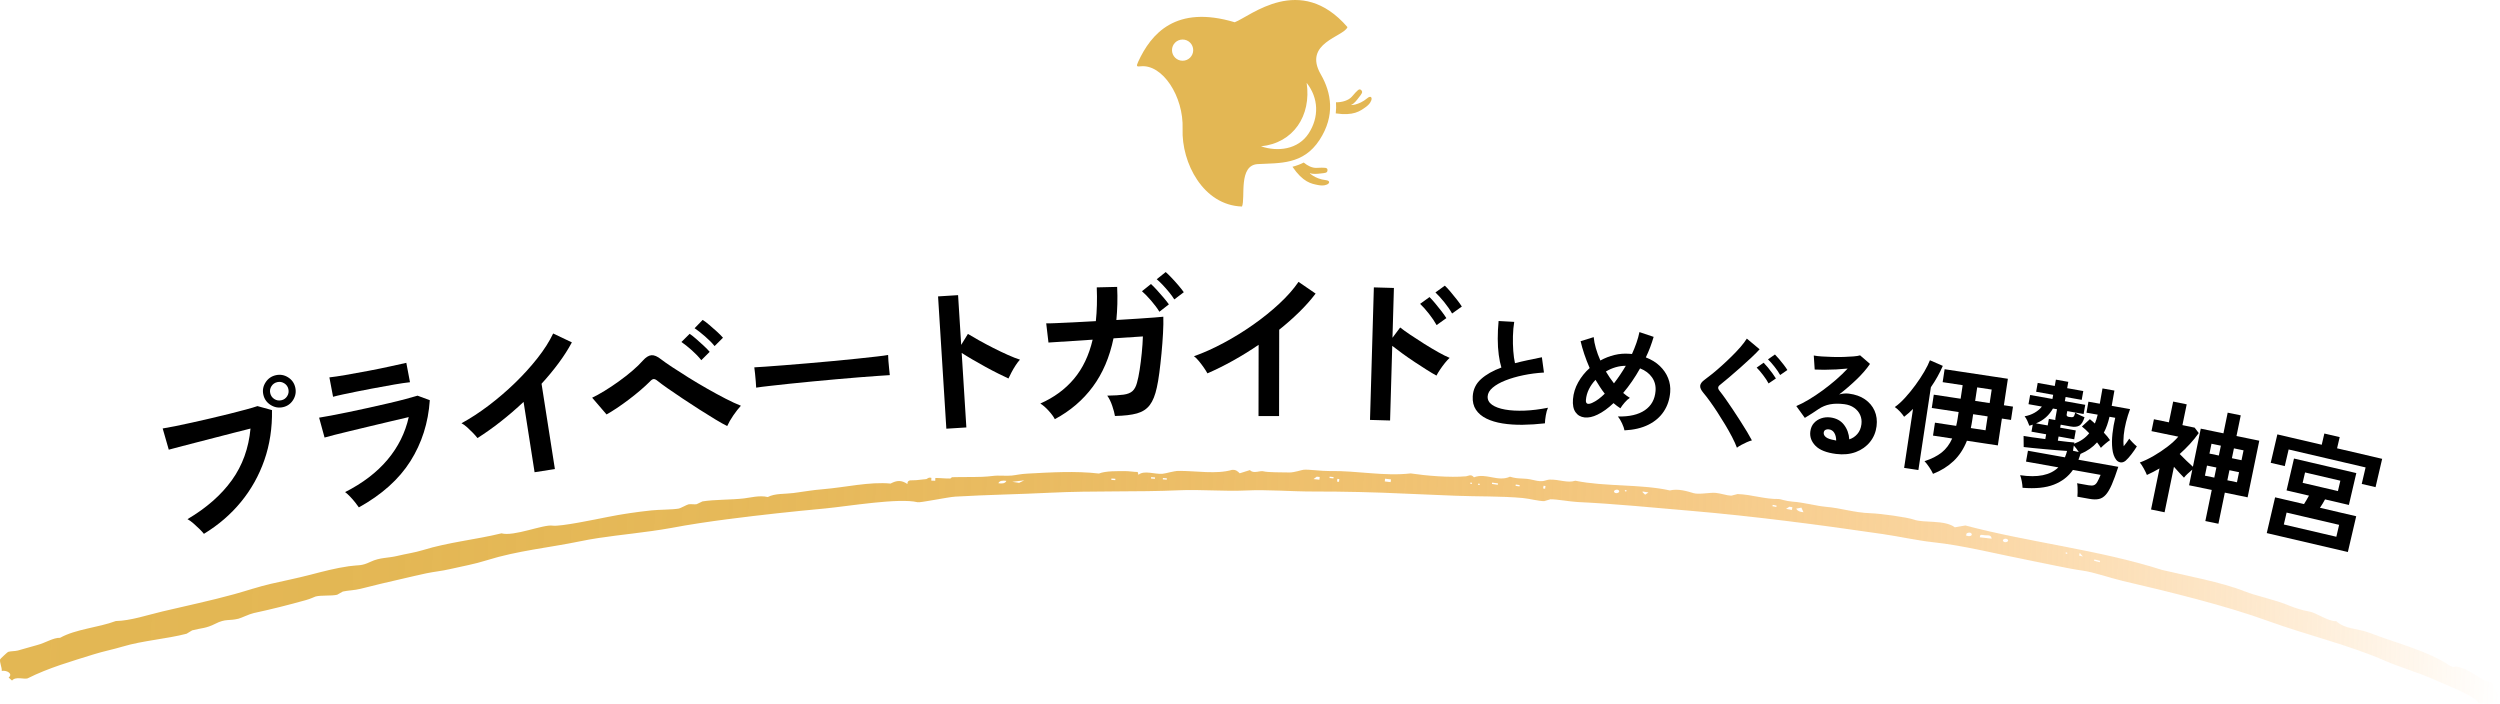 <?xml version="1.0" encoding="UTF-8"?>
<svg id="_レイヤー_2" data-name="レイヤー 2" xmlns="http://www.w3.org/2000/svg" xmlns:xlink="http://www.w3.org/1999/xlink" viewBox="0 0 288.793 81.366">
  <defs>
    <style>
      .cls-1 {
        fill: #e3b754;
      }

      .cls-2 {
        fill: url(#_名称未設定グラデーション_18);
      }
    </style>
    <linearGradient id="_名称未設定グラデーション_18" data-name="名称未設定グラデーション 18" x1="27.071" y1="69.702" x2="280.6" y2="69.702" gradientTransform="translate(-27.799 -8.687) rotate(2.831) scale(1.139 1) skewX(.678)" gradientUnits="userSpaceOnUse">
      <stop offset="0" stop-color="#e3b754"/>
      <stop offset=".153" stop-color="#e3b652" stop-opacity=".985"/>
      <stop offset=".288" stop-color="#e4b44e" stop-opacity=".937"/>
      <stop offset=".417" stop-color="#e6b048" stop-opacity=".857"/>
      <stop offset=".541" stop-color="#eaac3e" stop-opacity=".745"/>
      <stop offset=".662" stop-color="#eea532" stop-opacity=".601"/>
      <stop offset=".781" stop-color="#f39e23" stop-opacity=".423"/>
      <stop offset=".896" stop-color="#f89512" stop-opacity=".217"/>
      <stop offset="1" stop-color="#ff8c00" stop-opacity="0"/>
    </linearGradient>
  </defs>
  <g id="_レイヤー_1-2" data-name="レイヤー 1">
    <g>
      <path class="cls-2" d="M.202,77.501c.039-.396-.272-.989-.187-1.34.012-.051.851-.832.919-.855.283-.097.794-.072,1.131-.16.646-.168,1.403-.416,2.22-.629.986-.256,1.873-.869,2.654-.838,1.83-1.019,4.408-1.177,6.436-1.937,1.72-.038,3.637-.694,5.39-1.109,2.84-.673,5.596-1.247,8.288-1.992,1.393-.385,2.826-.874,4.247-1.201,1.53-.353,3.011-.646,4.497-1.032,1.535-.399,2.961-.778,4.504-.999,1.206-.172,1.393.011,2.483-.503,1.143-.538,1.959-.407,3.158-.698.925-.225,1.959-.367,2.934-.668,2.915-.902,6.148-1.212,9.051-1.93,1.427.398,4.854-1.061,5.91-.889.873.136,5.092-.751,6.37-1.004,1.607-.324,3.331-.573,5.012-.754.925-.1,2.363-.075,3.195-.213.19-.032.947-.461,1.138-.493.267-.044.646.032.914-.011.078-.013.606-.313.684-.325,1.426-.229,3.286-.169,4.797-.346.727-.086,1.799-.382,2.742-.159.818-.435,1.989-.336,2.974-.463,1.207-.155,2.072-.332,3.433-.443,2.488-.203,5.383-.887,7.784-.648.734-.399,1.266-.407,1.941.052-.023-.593.555-.383,1.044-.447.388-.051.691-.081,1.148-.124.091-.008.213-.24.577-.141-.004.106-.008.212-.012.318.152.005.304.01.457.015.004-.106.008-.212.012-.318.559-.007,1.161.077,1.713.06.083-.002.151-.148.235-.151,1.515-.055,3.154.049,4.58-.134.914-.117,1.561.02,2.29-.054.607-.062.926-.179,1.842-.228,2.603-.139,5.544-.324,8.238-.007.817-.319,2.107-.271,2.996-.28.473-.005.999.095,1.481.103.03.108.06.217.09.326.633-.562,1.861-.051,2.756-.117.363-.027,1.333-.332,1.86-.336,2.048-.016,4.361.42,6.2-.121.459-.026.619.156.88.398.394-.124.788-.248,1.182-.372.413.476,1.166.015,1.591.148.39.121,2.142.116,2.97.128.555.007,1.417-.296,1.64-.315.614-.054,2.057.164,2.97.15,3.245-.055,6.301.628,9.395.273,1.74.264,4.505.506,6.404.333.248-.023.571-.304.905.12,1.388-.551,2.764.568,4.161-.072,1.112.34,1.492.082,2.713.387,1.227.308,1.36-.028,1.855-.05,1.082-.046,2.089.433,2.985.127,3.39.703,7.589.376,10.925,1.124.93-.236,2.0.091,2.728.311.629.189,1.893-.093,2.559-.031.56.052,1.291.31,1.798.326.079.002.654-.192.733-.189,1.631.053,3.114.605,4.776.573.14-.003.835.253,1.57.303,1.27.086,2.833.513,3.841.597,1.84.154,3.204.675,5.211.745,1.085.035,4.174.451,4.981.74,1.149.407,3.535-.005,4.717.884.407-.071.814-.142,1.222-.212,7.213,1.926,15.473,2.814,22.722,5.138,2.651.629,6.914,1.424,9.499,2.458,1.494.595,3.51.951,5.212,1.674.507.215,1.603.568,2.185.647.917.124,2.216,1.177,3.226,1.138,1.008.95,2.431.803,3.87,1.358,3.229,1.243,6.703,2.062,9.285,3.809.398.228.633.05.698.063,1.423.281,2.209,1.075,3.295,1.603.245.119.592.175.861.291.303.635.604,1.269.905,1.905-.035.1-.069.201-.104.301-.306-.027-1.292.292-1.411.277-.225-.029-.441-.233-.694-.067-.071-.024-.143-.048-.214-.072-.123-.13-.423-.441-.541-.518-1.313-.859-3.225-1.563-4.74-2.242-1.766-.791-3.737-1.332-5.511-2.106-4.287-1.872-9.079-2.988-13.538-4.608-4.832-1.762-11.322-3.361-16.868-4.651-1.388-.325-3.339-1.017-4.627-1.187-1.576-.21-4.181-.809-6.041-1.165-3.624-.699-7.653-1.738-11.192-2.109-1.771-.187-3.871-.659-5.851-.948-7.315-1.07-14.901-2.064-22.203-2.686-4.307-.368-8.688-.804-12.983-1.009-.934-.045-2.355-.322-3.174-.319-.079 0-.645.214-.723.215-.649.002-1.731-.292-2.476-.361-2.542-.234-5.25-.158-7.775-.263-1.974-.082-3.703-.143-5.704-.238-3.587-.171-7.177-.254-10.735-.25-2.557.003-5.247-.239-7.762-.119-2.521.12-5.236-.136-7.764-.023-4.874.218-9.916.035-14.849.282-3.637.182-7.264.234-10.963.45-.82.045-4.042.723-4.352.649-2.14-.532-8.013.464-10.719.723-3.744.345-7.458.749-11.164,1.228-2.176.281-4.466.619-6.594,1.023-.706.134-1.577.258-2.271.358-2.7.388-5.556.624-8.169,1.167-3.587.745-7.288,1.088-10.846,2.202-1.535.481-2.661.652-4.275,1.027-.878.204-1.802.296-2.706.48-.937.191-1.946.451-2.921.666-1.527.337-3.203.751-4.709,1.13-.703.177-1.438.177-2.029.314-.077.018-.58.353-.656.371-.668.155-1.886.031-2.492.202-.182.051-.505.245-1.107.412-2.005.558-3.914,1.046-6.031,1.501-.517.111-1.412.56-1.766.65-1.103.28-1.454-.038-2.683.588-1.066.545-1.598.479-2.664.759-.076.02-.569.369-.645.389-2.275.599-5.099.797-7.38,1.483-1.08.325-2.248.553-3.327.891-2.59.812-5.237,1.562-7.659,2.782-.39.142-1.386-.26-1.799.253-.131-.115-.261-.231-.392-.346.53-.418-.164-.87-.797-.77ZM240.611,64.289c-.121-.14-.242-.28-.364-.42-.026.103-.053.206-.079.308.147.037.295.074.442.111ZM238.731,63.818c-.144-.036-.183.119-.039.154.143.036.183-.119.039-.154ZM242.601,64.793c-.221-.056-.442-.113-.663-.169-.013.051-.027.103-.04.154.221.056.442.112.663.169.013-.051.027-.103.04-.154ZM230.079,62.224c-.069-.293-.173-.405-.611-.388-.469.019-.769-.239-.758.233.457.051.913.103,1.37.155ZM231.93,62.332c-.202-.227-.721-.022-.519.205.202.226.721.022.519-.205ZM227.116,61.866c.111.025.222.051.333.076.618-.029.264-.671-.279-.309-.018.078-.036.155-.054.233ZM208.332,59.172c-.08-.178-.161-.356-.242-.534-.202.041-.405.083-.607.125.199.288.425.363.848.41ZM207.051,58.597c-.112-.022-.224-.043-.336-.065-.133.082-.265.165-.398.247.224.043.448.087.672.13.021-.104.041-.208.062-.312ZM205.228,58.407c-.149-.029-.299-.057-.448-.086-.01.052-.02.104-.031.156.149.029.299.057.448.086.01-.052.02-.104.031-.156ZM190.428,56.887c-.225-.038-.45-.075-.675-.112-.004.026-.009.052-.013.078.099.097.198.194.297.291.13-.086.261-.172.391-.258ZM187.812,56.617c-.146-.024-.172.133-.026.157.146.024.172-.133.026-.157ZM186.998,56.646c-.218-.212-.72.03-.502.242.218.212.72-.03.502-.242ZM178.484,56.459c.016-.105.032-.21.048-.315-.075-.011-.15-.022-.226-.033-.016.105-.032.21-.048.315.075.011.15.022.226.033ZM175.55,56.034c-.151-.021-.301-.043-.452-.064-.008.053-.015.105-.023.158.151.021.301.043.452.064.008-.052.015-.105.023-.157ZM173.043,55.842c-.226-.031-.452-.062-.678-.094-.007.053-.015.105-.022.158.226.031.452.062.678.094.008-.053.015-.105.023-.158ZM169.948,55.743c-.147-.019-.168.138-.022.158.147.02.169-.138.022-.158ZM170.852,55.864c-.147-.02-.169.138-.022.158.147.02.169-.138.022-.158ZM160.681,55.378c-.226-.027-.453-.053-.68-.08-.013.105-.026.211-.038.316.226.027.453.053.679.08.013-.105.026-.211.039-.316ZM154.053,55.11c-.151-.016-.302-.032-.454-.049-.006.053-.012.105-.018.158.151.016.302.032.454.049.006-.053.012-.105.018-.158ZM152.448,55.099c-.113-.012-.227-.024-.34-.036-.125.094-.25.187-.375.281.227.024.454.047.68.071.012-.105.023-.211.035-.316ZM154.679,55.658c.012-.105.024-.211.036-.316-.076-.008-.151-.016-.227-.025-.012.105-.024.211-.036.316.076.008.151.016.227.025ZM133.429,55.152c-.152-.011-.303-.023-.455-.034-.004.053-.008.106-.012.159.152.011.303.022.455.034.004-.053.008-.106.012-.159ZM134.793,55.255c-.152-.012-.303-.023-.455-.035-.004.053-.008.106-.013.159.152.012.303.023.455.035.004-.053.009-.106.013-.159ZM128.843,55.307c-.152-.01-.303-.02-.455-.03-.004.053-.007.106-.011.159.152.01.303.02.455.03.004-.053.008-.106.011-.159ZM118.316,55.488c-.46.057-.92.114-1.38.172.264.039.529.079.793.118.196-.097.391-.193.587-.29ZM116.257,55.548c-.426-.059-.79-.038-.928.276.426.058.79.037.928-.276Z"/>
      <g>
        <path d="M23.557,61.669c-.11-.144-.277-.327-.502-.55-.225-.222-.462-.441-.712-.658s-.478-.38-.684-.49c2.19-1.294,3.899-2.795,5.126-4.503,1.228-1.709,1.945-3.696,2.153-5.962-.578.143-1.232.308-1.962.497s-1.481.383-2.255.582c-.773.198-1.513.39-2.218.573-.706.184-1.322.344-1.849.48-.527.138-.913.24-1.158.308l-.704-2.451c.364-.056.841-.143,1.431-.262.59-.118,1.237-.257,1.942-.414s1.433-.323,2.186-.498c.752-.175,1.476-.35,2.17-.524.694-.174,1.323-.337,1.886-.489.563-.151,1.007-.283,1.333-.396l1.68.462c.034,2.069-.26,3.994-.881,5.774-.621,1.781-1.521,3.391-2.698,4.828s-2.606,2.669-4.286,3.692ZM32.688,47.033c-.507.113-.983.028-1.429-.255-.446-.283-.726-.679-.839-1.186-.113-.507-.027-.979.257-1.42.284-.44.68-.717,1.187-.83s.979-.03,1.418.248c.439.278.715.671.828,1.178s.031.982-.246,1.428c-.277.444-.669.724-1.176.837ZM32.51,46.235c.284-.063.505-.22.664-.47.158-.249.204-.522.138-.819-.063-.284-.22-.506-.47-.664s-.517-.205-.801-.142c-.297.065-.524.224-.683.474-.159.249-.206.517-.143.801.066.296.225.523.474.683.25.158.522.204.819.138Z"/>
        <path d="M41.456,58.612c-.108-.16-.25-.353-.428-.576-.178-.225-.372-.445-.58-.664-.209-.218-.404-.394-.583-.527,2.035-1.03,3.668-2.277,4.899-3.741,1.231-1.465,2.048-3.105,2.452-4.922-.618.143-1.318.308-2.102.494-.783.188-1.579.377-2.387.568-.808.191-1.573.375-2.293.551-.721.175-1.343.328-1.866.459-.523.132-.882.229-1.076.291l-.629-2.298c.326-.049.788-.13,1.385-.243.597-.113,1.268-.246,2.013-.4.744-.153,1.512-.318,2.304-.494.792-.176,1.561-.351,2.308-.524s1.416-.339,2.004-.496c.589-.156,1.042-.284,1.358-.383l1.415.525c-.176,2.611-.924,4.961-2.243,7.048-1.32,2.087-3.304,3.864-5.952,5.333ZM38.475,45.834l-.424-2.24c.48-.053,1.101-.144,1.862-.275.762-.131,1.64-.291,2.636-.479.958-.182,1.815-.356,2.569-.525s1.361-.303,1.819-.402l.424,2.24c-.48.052-1.079.14-1.797.263-.718.123-1.594.282-2.626.478-.56.106-1.129.218-1.707.333-.578.116-1.111.227-1.6.332s-.875.198-1.156.277Z"/>
        <path d="M61.754,54.553l-1.272-8.128c-.849.8-1.728,1.556-2.635,2.269s-1.805,1.35-2.691,1.911c-.13-.172-.302-.369-.516-.592s-.437-.438-.668-.646c-.231-.207-.452-.365-.661-.474,1.028-.559,2.075-1.241,3.141-2.05,1.066-.808,2.081-1.678,3.043-2.61s1.83-1.889,2.599-2.868c.77-.979,1.372-1.927,1.806-2.841l2.161,1.027c-.427.798-.939,1.599-1.538,2.404-.598.805-1.253,1.597-1.965,2.375l1.542,9.854-2.347.367Z"/>
        <path d="M84.004,49.216c-.354-.172-.814-.43-1.381-.773-.567-.343-1.181-.725-1.84-1.146s-1.307-.844-1.941-1.268c-.635-.424-1.208-.814-1.719-1.171s-.895-.641-1.151-.851c-.186-.155-.342-.228-.468-.219-.126.01-.273.108-.441.296-.306.307-.669.64-1.089.999-.421.36-.864.716-1.33,1.068-.466.354-.923.679-1.37.978-.448.3-.85.549-1.208.747l-1.662-1.935c.409-.192.884-.453,1.423-.783.539-.33,1.09-.696,1.651-1.1.562-.403,1.087-.814,1.577-1.234.49-.419.891-.808,1.203-1.167.347-.389.678-.596.994-.623.315-.027.694.136,1.134.488.283.22.703.515,1.261.884.558.37,1.186.772,1.886,1.208.699.435,1.421.863,2.164,1.287.743.423,1.453.809,2.128,1.157.676.349,1.263.619,1.759.812-.281.304-.572.676-.874,1.116s-.537.851-.706,1.229ZM81.012,41.608c-.29-.372-.657-.756-1.103-1.153-.446-.396-.844-.713-1.193-.95l.953-.944c.195.129.443.324.744.586s.597.528.886.798.517.503.682.699l-.97.965ZM82.548,39.978c-.288-.359-.658-.733-1.109-1.123-.451-.39-.852-.703-1.201-.94l.932-.96c.208.127.462.318.762.573.3.256.599.519.895.787.295.27.526.502.691.698l-.97.965Z"/>
        <path d="M87.351,44.78c-.004-.178-.02-.418-.047-.721s-.056-.605-.084-.908-.057-.542-.085-.717c.241-.01.667-.036,1.281-.08.613-.044,1.346-.099,2.198-.165s1.765-.141,2.736-.225c.972-.083,1.943-.17,2.915-.26s1.888-.181,2.751-.272c.863-.093,1.609-.175,2.238-.245.629-.071,1.076-.131,1.338-.182.002.166.015.399.036.703s.05.609.085.918c.035.309.06.545.075.708-.316.017-.781.047-1.394.091s-1.327.098-2.141.16c-.815.062-1.68.136-2.594.22-.915.085-1.838.17-2.772.256-.934.087-1.822.176-2.666.266-.844.091-1.603.174-2.276.249-.674.074-1.205.143-1.594.204Z"/>
        <path d="M109.319,49.523l-.957-15.284,2.313-.145.359,5.745.777-1.267c.317.196.735.439,1.255.73.519.291,1.074.587,1.664.886.59.3,1.159.572,1.707.816.548.245,1.01.426,1.386.542-.143.148-.305.358-.484.63s-.343.548-.49.83c-.147.282-.266.521-.355.717-.313-.145-.703-.333-1.168-.564-.465-.23-.958-.489-1.477-.773-.519-.285-1.019-.567-1.5-.849-.481-.281-.9-.537-1.257-.769l.539,8.609-2.313.145Z"/>
        <path d="M121.851,48.424c-.136-.274-.371-.597-.705-.966-.335-.37-.658-.651-.968-.844,1.575-.696,2.869-1.646,3.883-2.851,1.014-1.204,1.733-2.713,2.158-4.525l-5.103.332-.26-2.217c.165.008.525,0,1.083-.024.557-.023,1.244-.055,2.06-.093.816-.038,1.68-.085,2.59-.139.127-1.183.163-2.482.105-3.9l2.355-.056c.034.684.042,1.343.024,1.977-.018.635-.056,1.25-.113,1.848.885-.053,1.71-.104,2.476-.154.765-.049,1.413-.095,1.944-.137.531-.042.865-.071,1.004-.089.017.531.005,1.169-.035,1.911-.041.743-.098,1.515-.174,2.315-.077.801-.16,1.552-.252,2.251-.092.7-.188,1.268-.289,1.701-.188.88-.458,1.554-.811,2.021-.353.467-.846.79-1.48.969-.635.179-1.483.277-2.547.299-.048-.303-.152-.692-.312-1.169s-.354-.87-.579-1.18c.811-.013,1.443-.052,1.897-.116.454-.065.795-.203,1.023-.413.228-.209.398-.525.512-.947.114-.396.219-.9.313-1.512s.176-1.257.243-1.937c.067-.681.11-1.318.13-1.915l-3.396.221c-.451,2.182-1.248,4.044-2.39,5.588-1.143,1.545-2.605,2.795-4.387,3.75ZM133.93,36.011c-.241-.397-.559-.825-.953-1.281s-.748-.819-1.061-1.088l1.039-.832c.182.159.408.387.677.683.269.296.532.595.789.897.256.302.458.559.604.77l-1.095.852ZM135.653,34.588c-.161-.261-.359-.536-.597-.827-.237-.29-.483-.57-.739-.842-.255-.271-.488-.491-.696-.662l1.039-.831c.182.159.411.383.687.672s.541.585.798.888c.256.303.458.56.604.77l-1.095.833Z"/>
        <path d="M145.38,48.059l.012-8.228c-.964.657-1.949,1.268-2.957,1.829-1.008.562-1.994,1.052-2.957,1.469-.102-.19-.24-.412-.417-.666-.177-.253-.363-.501-.559-.741-.196-.241-.389-.432-.579-.571,1.103-.391,2.243-.902,3.422-1.534,1.179-.631,2.317-1.333,3.414-2.104,1.097-.771,2.102-1.58,3.015-2.428s1.655-1.688,2.227-2.524l1.974,1.353c-.546.721-1.177,1.433-1.894,2.135-.717.702-1.487,1.382-2.312,2.039l-.015,9.975-2.375-.003Z"/>
        <path d="M158.26,48.506l.444-15.308,2.317.066-.167,5.755.89-1.19c.297.236.691.521,1.183.852.491.331,1.016.673,1.576,1.024.56.353,1.102.676,1.625.97.524.294.967.516,1.331.665-.156.136-.336.33-.54.584-.204.254-.396.514-.574.781s-.315.494-.409.682c-.3-.16-.67-.38-1.112-.659-.442-.279-.909-.581-1.399-.905-.491-.325-.963-.652-1.416-.982-.453-.33-.847-.626-1.181-.89l-.25,8.622-2.317-.066ZM165.953,37.552c-.229-.412-.526-.852-.893-1.318s-.704-.844-1.013-1.132l1.087-.786c.172.17.387.408.645.713.257.306.505.613.743.925.238.311.423.576.557.795l-1.126.804ZM167.741,36.217c-.229-.412-.53-.849-.903-1.31-.374-.461-.714-.835-1.022-1.123l1.087-.785c.173.156.388.388.645.693.257.305.508.613.752.925.244.311.433.576.566.796l-1.126.804Z"/>
        <path d="M178.466,48.903c-.884.101-1.743.156-2.575.167-.833.01-1.605-.042-2.319-.156-.714-.114-1.334-.3-1.862-.558-.528-.259-.932-.599-1.213-1.021-.28-.422-.404-.936-.371-1.542.044-.801.363-1.468.958-2.001.595-.533,1.379-.978,2.352-1.336-.127-.409-.229-.898-.305-1.468-.077-.569-.115-1.188-.115-1.857-.001-.668.032-1.352.099-2.049l1.803.1c-.084.51-.133,1.061-.147,1.653-.014.593-.001,1.161.039,1.706.041.544.105,1.015.196,1.413.474-.124.974-.241,1.499-.353s1.062-.222,1.61-.332l.239,1.766c-.825.048-1.621.151-2.387.311-.766.159-1.455.359-2.066.602-.612.242-1.102.519-1.469.83s-.562.649-.582,1.013c-.021.392.148.714.508.968.36.253.864.438,1.512.553s1.396.156,2.244.123c.848-.032,1.749-.145,2.704-.335-.106.229-.19.522-.252.884s-.095.668-.1.92Z"/>
        <path d="M187.655,49.716c-.039-.218-.133-.487-.28-.809-.148-.32-.308-.586-.478-.796,1.327.03,2.364-.211,3.112-.724.747-.512,1.159-1.251,1.235-2.219.047-.596-.089-1.121-.409-1.577s-.779-.802-1.379-1.036c-.588,1.049-1.239,1.995-1.951,2.837.263.228.52.416.77.566-.197.125-.399.309-.605.55-.206.241-.369.46-.487.656-.134-.085-.267-.178-.399-.277-.133-.1-.265-.206-.396-.319-.627.597-1.243,1.04-1.846,1.329-.545.266-1.043.374-1.493.324s-.8-.25-1.048-.603c-.249-.352-.347-.854-.295-1.505.054-.679.255-1.33.604-1.953s.79-1.171,1.324-1.644c-.238-.544-.446-1.082-.624-1.615-.178-.534-.319-1.029-.423-1.487l1.512-.471c.034.396.118.824.25,1.284s.306.932.52,1.417c.519-.286,1.062-.499,1.63-.637s1.141-.184,1.717-.138l.307.023c.193-.425.365-.854.516-1.286.151-.433.266-.848.344-1.244l1.642.552c-.115.394-.247.787-.395,1.184-.148.396-.318.791-.508,1.188.645.247,1.183.578,1.614.991.431.413.75.878.957,1.396.208.518.289,1.06.244,1.627-.066.838-.312,1.579-.738,2.224-.425.646-1.018,1.158-1.778,1.538s-1.681.598-2.762.652ZM183.917,46.542c.465-.206.952-.562,1.46-1.064-.196-.249-.381-.51-.556-.781-.175-.271-.346-.544-.511-.819-.316.331-.572.694-.767,1.091s-.31.809-.343,1.236c-.035.447.204.56.718.338ZM186.44,44.284c.49-.636.946-1.312,1.368-2.027-.393-.003-.786.053-1.179.167-.393.114-.767.279-1.121.494.281.472.592.927.932,1.366Z"/>
        <path d="M200.644,51.717c-.132-.36-.318-.771-.557-1.231s-.507-.938-.804-1.433c-.296-.495-.599-.979-.907-1.451-.309-.473-.6-.898-.876-1.278-.275-.38-.509-.683-.702-.909-.294-.34-.426-.627-.397-.863s.205-.47.529-.699c.253-.181.553-.413.901-.696.348-.283.713-.598,1.095-.943s.759-.701,1.129-1.067c.37-.365.707-.723,1.01-1.071.303-.35.544-.67.724-.961l1.478,1.234c-.232.258-.546.573-.94.945-.395.373-.819.759-1.272,1.158s-.888.777-1.305,1.133c-.417.356-.772.651-1.068.884-.254.189-.268.418-.042.686.183.225.406.521.669.891.262.37.542.778.839,1.226.296.448.591.898.882,1.35.292.452.556.876.792,1.271.236.395.421.721.554.979-.164.039-.358.108-.584.207s-.443.206-.652.321c-.208.114-.375.222-.497.321ZM204.301,44.294c-.157-.298-.371-.622-.64-.973-.269-.352-.514-.637-.736-.856l.804-.565c.128.126.286.302.474.527.188.226.368.457.541.695s.307.438.403.597l-.847.575ZM205.639,43.319c-.167-.299-.387-.621-.661-.969-.274-.347-.522-.625-.745-.836l.803-.565c.128.126.286.299.475.521.188.221.372.448.55.682.178.234.315.432.411.591l-.833.577Z"/>
        <path d="M212.099,52.438c-1.111-.141-1.904-.454-2.379-.941-.475-.488-.674-1.038-.597-1.648.05-.398.189-.725.419-.978.229-.254.511-.437.845-.55s.682-.147,1.043-.102c.685.086,1.211.369,1.58.848.368.479.572,1.041.613,1.686.362-.114.673-.319.931-.616s.417-.672.473-1.126c.049-.389,0-.748-.146-1.077-.147-.328-.378-.604-.693-.827-.315-.224-.695-.363-1.14-.419-.621-.078-1.169-.071-1.646.019-.477.091-.921.274-1.333.552-.185.128-.429.29-.731.487-.302.196-.585.373-.849.527l-.985-1.365c.447-.188.93-.438,1.449-.749s1.047-.663,1.586-1.057c.538-.393,1.056-.806,1.552-1.236.497-.432.946-.862,1.348-1.291-.41.042-.854.076-1.332.101s-.936.037-1.374.039c-.438.001-.806-.008-1.104-.026l-.106-1.622c.248.05.561.087.938.111.378.023.787.042,1.228.056.44.013.871.013,1.291,0,.42-.013.799-.033,1.137-.062.337-.028.589-.069.756-.124l1.145.991c-.393.581-.908,1.177-1.544,1.788-.637.611-1.31,1.192-2.019,1.742.167-.054.35-.09.55-.106.2-.018.392-.015.577.009.731.092,1.349.311,1.851.656s.873.785,1.111,1.317c.238.534.316,1.129.234,1.787-.087.694-.34,1.302-.759,1.823-.418.521-.963.909-1.635,1.163-.672.254-1.434.327-2.286.221ZM212.11,50.888c-.002-.358-.075-.654-.22-.889s-.355-.369-.633-.404c-.148-.019-.278.003-.389.063-.111.062-.176.167-.195.314-.024.194.06.37.251.525.192.156.532.274,1.021.354.026.013.054.021.082.024.028.003.055.007.083.011Z"/>
        <path d="M219.959,54.05l1.028-6.811c-.167.163-.334.322-.504.476-.169.154-.345.298-.525.431-.123-.188-.284-.39-.482-.604-.199-.214-.397-.388-.594-.521.379-.264.775-.621,1.188-1.074.413-.452.812-.941,1.198-1.469.386-.526.726-1.042,1.019-1.545.293-.503.51-.942.652-1.317l1.488.649c-.175.407-.379.82-.612,1.238s-.488.828-.766,1.229l-1.443,9.565-1.647-.248ZM223.296,54.737c-.091-.212-.234-.465-.431-.759s-.38-.529-.552-.706c.803-.257,1.462-.589,1.977-.997.515-.409.921-.949,1.221-1.621l-2.215-.334.226-1.495,2.45.369c.072-.291.132-.594.179-.907l.104-.692-3.101-.468.231-1.536,3.101.468.236-1.564-2.312-.349.226-1.495,7.309,1.103-.461,3.06,1.052.158-.231,1.537-1.052-.159-.468,3.102-3.572-.539c-.379.952-.897,1.738-1.552,2.356s-1.444,1.108-2.367,1.47ZM227.662,49.449l1.703.257.242-1.605-1.675-.253-.104.692c-.024.157-.049.311-.077.463-.027.151-.057.3-.088.446ZM228.164,46.311l1.675.253.236-1.564-1.675-.252-.236,1.563Z"/>
        <path d="M233.64,56.351c-.008-.22-.038-.467-.088-.741s-.115-.514-.192-.717c2.022.304,3.493.002,4.414-.905l-3.735-.666.224-1.255,4.272.763c.05-.124.096-.246.137-.367.04-.121.077-.244.109-.371-.394-.023-.825-.055-1.292-.096s-.934-.081-1.4-.122c-.467-.04-.9-.082-1.3-.125s-.739-.079-1.018-.11l-.013-1.282c.211.038.548.091,1.01.159.462.067.961.136,1.5.203l.098-.552-1.695-.302.145-.813c-.062.027-.125.049-.189.065-.064.018-.132.038-.203.063-.057-.161-.132-.348-.228-.56-.095-.211-.201-.389-.317-.533.41-.068.792-.204,1.146-.406.354-.203.636-.441.846-.717l-1.544-.275.189-1.062,2.577.46.086-.482-1.971-.352.182-1.02,1.971.351.13-.73,1.433.256-.13.73,1.861.332-.182,1.02-1.861-.331-.086.482,2.357.42-.189,1.062-1.888-.337-.071.399c-.026.147.062.238.264.274.267.048.438.043.515-.015s.148-.218.214-.48c.126.089.303.187.531.293.227.107.408.187.541.239-.156.503-.356.825-.599.967-.244.142-.572.175-.985.102l-1.171-.209-.062.345,1.806.321-.182,1.021-1.806-.322-.086.482c.398.052.765.097,1.1.132.335.036.605.063.811.081l-.024.138c.741-.275,1.32-.68,1.738-1.212-.152-.159-.299-.305-.442-.435-.143-.129-.276-.243-.401-.341l.919-.847c.091.073.184.151.278.234.094.084.194.173.301.268.066-.159.126-.323.18-.494.054-.17.102-.347.145-.529l-1.296-.23.226-1.269,1.31.233.314-1.764,1.378.246-.314,1.764,2.122.379c-.18.479-.335.978-.465,1.495-.13.518-.219,1.016-.267,1.495-.048.48-.049.914-.004,1.301.134-.166.257-.326.371-.481.113-.155.203-.288.27-.399.068.097.196.243.384.438.188.195.353.348.494.458-.175.291-.383.593-.624.906-.241.312-.462.56-.666.741-.2.163-.399.23-.597.199-.199-.03-.363-.129-.495-.294-.239-.309-.389-.731-.449-1.268-.061-.537-.056-1.122.014-1.754.07-.633.177-1.244.32-1.835l-.662-.117c-.081.346-.174.67-.28.974-.106.304-.231.589-.374.857.144.149.279.299.403.449.125.15.228.289.31.418-.139.089-.317.226-.535.409s-.391.345-.52.483c-.059-.096-.126-.198-.201-.307-.076-.108-.156-.217-.24-.327-.499.565-1.138,1.011-1.917,1.336-.03.118-.067.232-.111.344-.043.11-.084.219-.122.326l4.603.821c-.273.842-.523,1.522-.748,2.042-.226.52-.457.912-.693,1.178-.237.266-.503.432-.8.497-.296.065-.66.061-1.092-.017l-1.392-.249c.014-.13.022-.297.025-.5s.001-.402-.007-.599c-.008-.195-.026-.348-.054-.457l1.323.235c.267.048.473.045.621-.01.147-.055.275-.176.385-.365.11-.188.239-.464.389-.826l-3.197-.57c-.535.768-1.269,1.333-2.201,1.697-.933.365-2.137.487-3.613.366ZM235.195,48.905l1.351.241.135-.758.744.133c-.003-.039-.003-.079,0-.121s.008-.086.017-.132l.177-.993-.468-.083c-.221.387-.49.724-.806,1.008-.316.285-.7.521-1.149.705ZM240.136,52.219c-.074-.117-.165-.248-.272-.39-.107-.143-.208-.266-.304-.367l-.094.608.67.148Z"/>
        <path d="M254.755,60.19l.74-3.593-2.619-.539.373-1.811c-.173.146-.351.302-.533.47-.182.167-.326.321-.431.461-.166-.167-.348-.359-.546-.577-.198-.217-.402-.442-.611-.676l-1.082,5.252-1.563-.322.978-4.744c-.239.142-.481.274-.726.4s-.489.245-.731.357c-.081-.208-.202-.456-.361-.747-.16-.29-.312-.521-.457-.694.515-.188,1.054-.447,1.617-.774s1.096-.684,1.6-1.071c.504-.387.913-.767,1.229-1.141l-3.099-.638.283-1.372,1.728.356.495-2.399,1.563.321-.494,2.4,1.412.291.472.626c-.311.441-.652.863-1.026,1.268s-.765.788-1.173,1.152c.235.248.494.507.777.774.283.268.533.501.75.697l.907-4.401,2.619.54.491-2.387,1.508.312-.491,2.386,2.633.542-1.348,6.541-2.633-.543-.74,3.593-1.508-.311ZM254.706,54.948l1.083.224.24-1.166-1.083-.223-.24,1.165ZM255.231,52.398l1.083.223.234-1.138-1.083-.224-.235,1.139ZM257.298,55.482l1.11.229.24-1.165-1.11-.229-.24,1.165ZM257.823,52.932l1.111.229.234-1.139-1.111-.229-.234,1.138Z"/>
        <path d="M261.85,61.581l.964-4.131,3.34.779c.091-.142.188-.302.292-.479.104-.177.197-.342.281-.495l-2.59-.604.859-3.681,7.199,1.68-.859,3.681-2.754-.643c-.084.153-.178.318-.281.495s-.205.336-.305.476l4.186.977-.964,4.131-9.367-2.186ZM262.307,53.464l.767-3.285,5.126,1.196.302-1.296,1.772.414-.302,1.295,5.208,1.216-.764,3.271-1.595-.372.445-1.908-8.889-2.074-.448,1.922-1.623-.379ZM263.821,60.589l6.067,1.416.321-1.377-6.067-1.416-.321,1.377ZM265.994,55.776l4.077.951.28-1.199-4.077-.951-.28,1.199Z"/>
      </g>
      <g>
        <path class="cls-1" d="M155.656,3.131c-5.461-6.302-11.203-1.26-13.024-.56-6.812-2.044-9.668,1.322-11.163,4.588-.25.546-.133.546.316.5,2.49-.258,4.96,3.455,4.826,7.235-.14,3.922,2.381,8.823,6.862,8.963.421-.98-.455-4.775,1.821-4.902,2.521-.14,5.252.107,7.142-2.801,1.821-2.801,1.364-5.44.14-7.562-2.1-3.641,2.661-4.341,3.081-5.462ZM136.611,7.017c-.677,0-1.225-.548-1.225-1.225,0-.677.548-1.226,1.225-1.226.677,0,1.225.549,1.225,1.226,0,.677-.548,1.225-1.225,1.225ZM151.175,15.408c-1.223,1.883-3.594,2.147-5.509,1.493,3.735-.373,5.836-3.524,5.276-7.329,1.4,1.774,1.438,3.982.233,5.835Z"/>
        <path class="cls-1" d="M157.944,11.347c-.98.84-2.101.841-1.821.747.28-.094.607-.513.887-.887.28-.374.467-.56.234-.794-.234-.234-.421,0-1.074.747-.382.438-1.118.665-1.84.658.03.429.021.856-.028,1.281,2.056.305,2.804-.259,3.456-.725.98-.7.788-1.543.187-1.027Z"/>
        <path class="cls-1" d="M153.152,20.808c-1.284-.134-2.055-.947-1.794-.808s.79.088,1.254.034c.463-.054.728-.046.737-.376.009-.33-.289-.305-1.28-.266-.477.019-1.014-.233-1.464-.615-.424.215-.86.372-1.302.488,1.228,1.802,2.174,1.959,2.975,2.115,1.182.23,1.662-.489.874-.571Z"/>
      </g>
    </g>
  </g>
</svg>